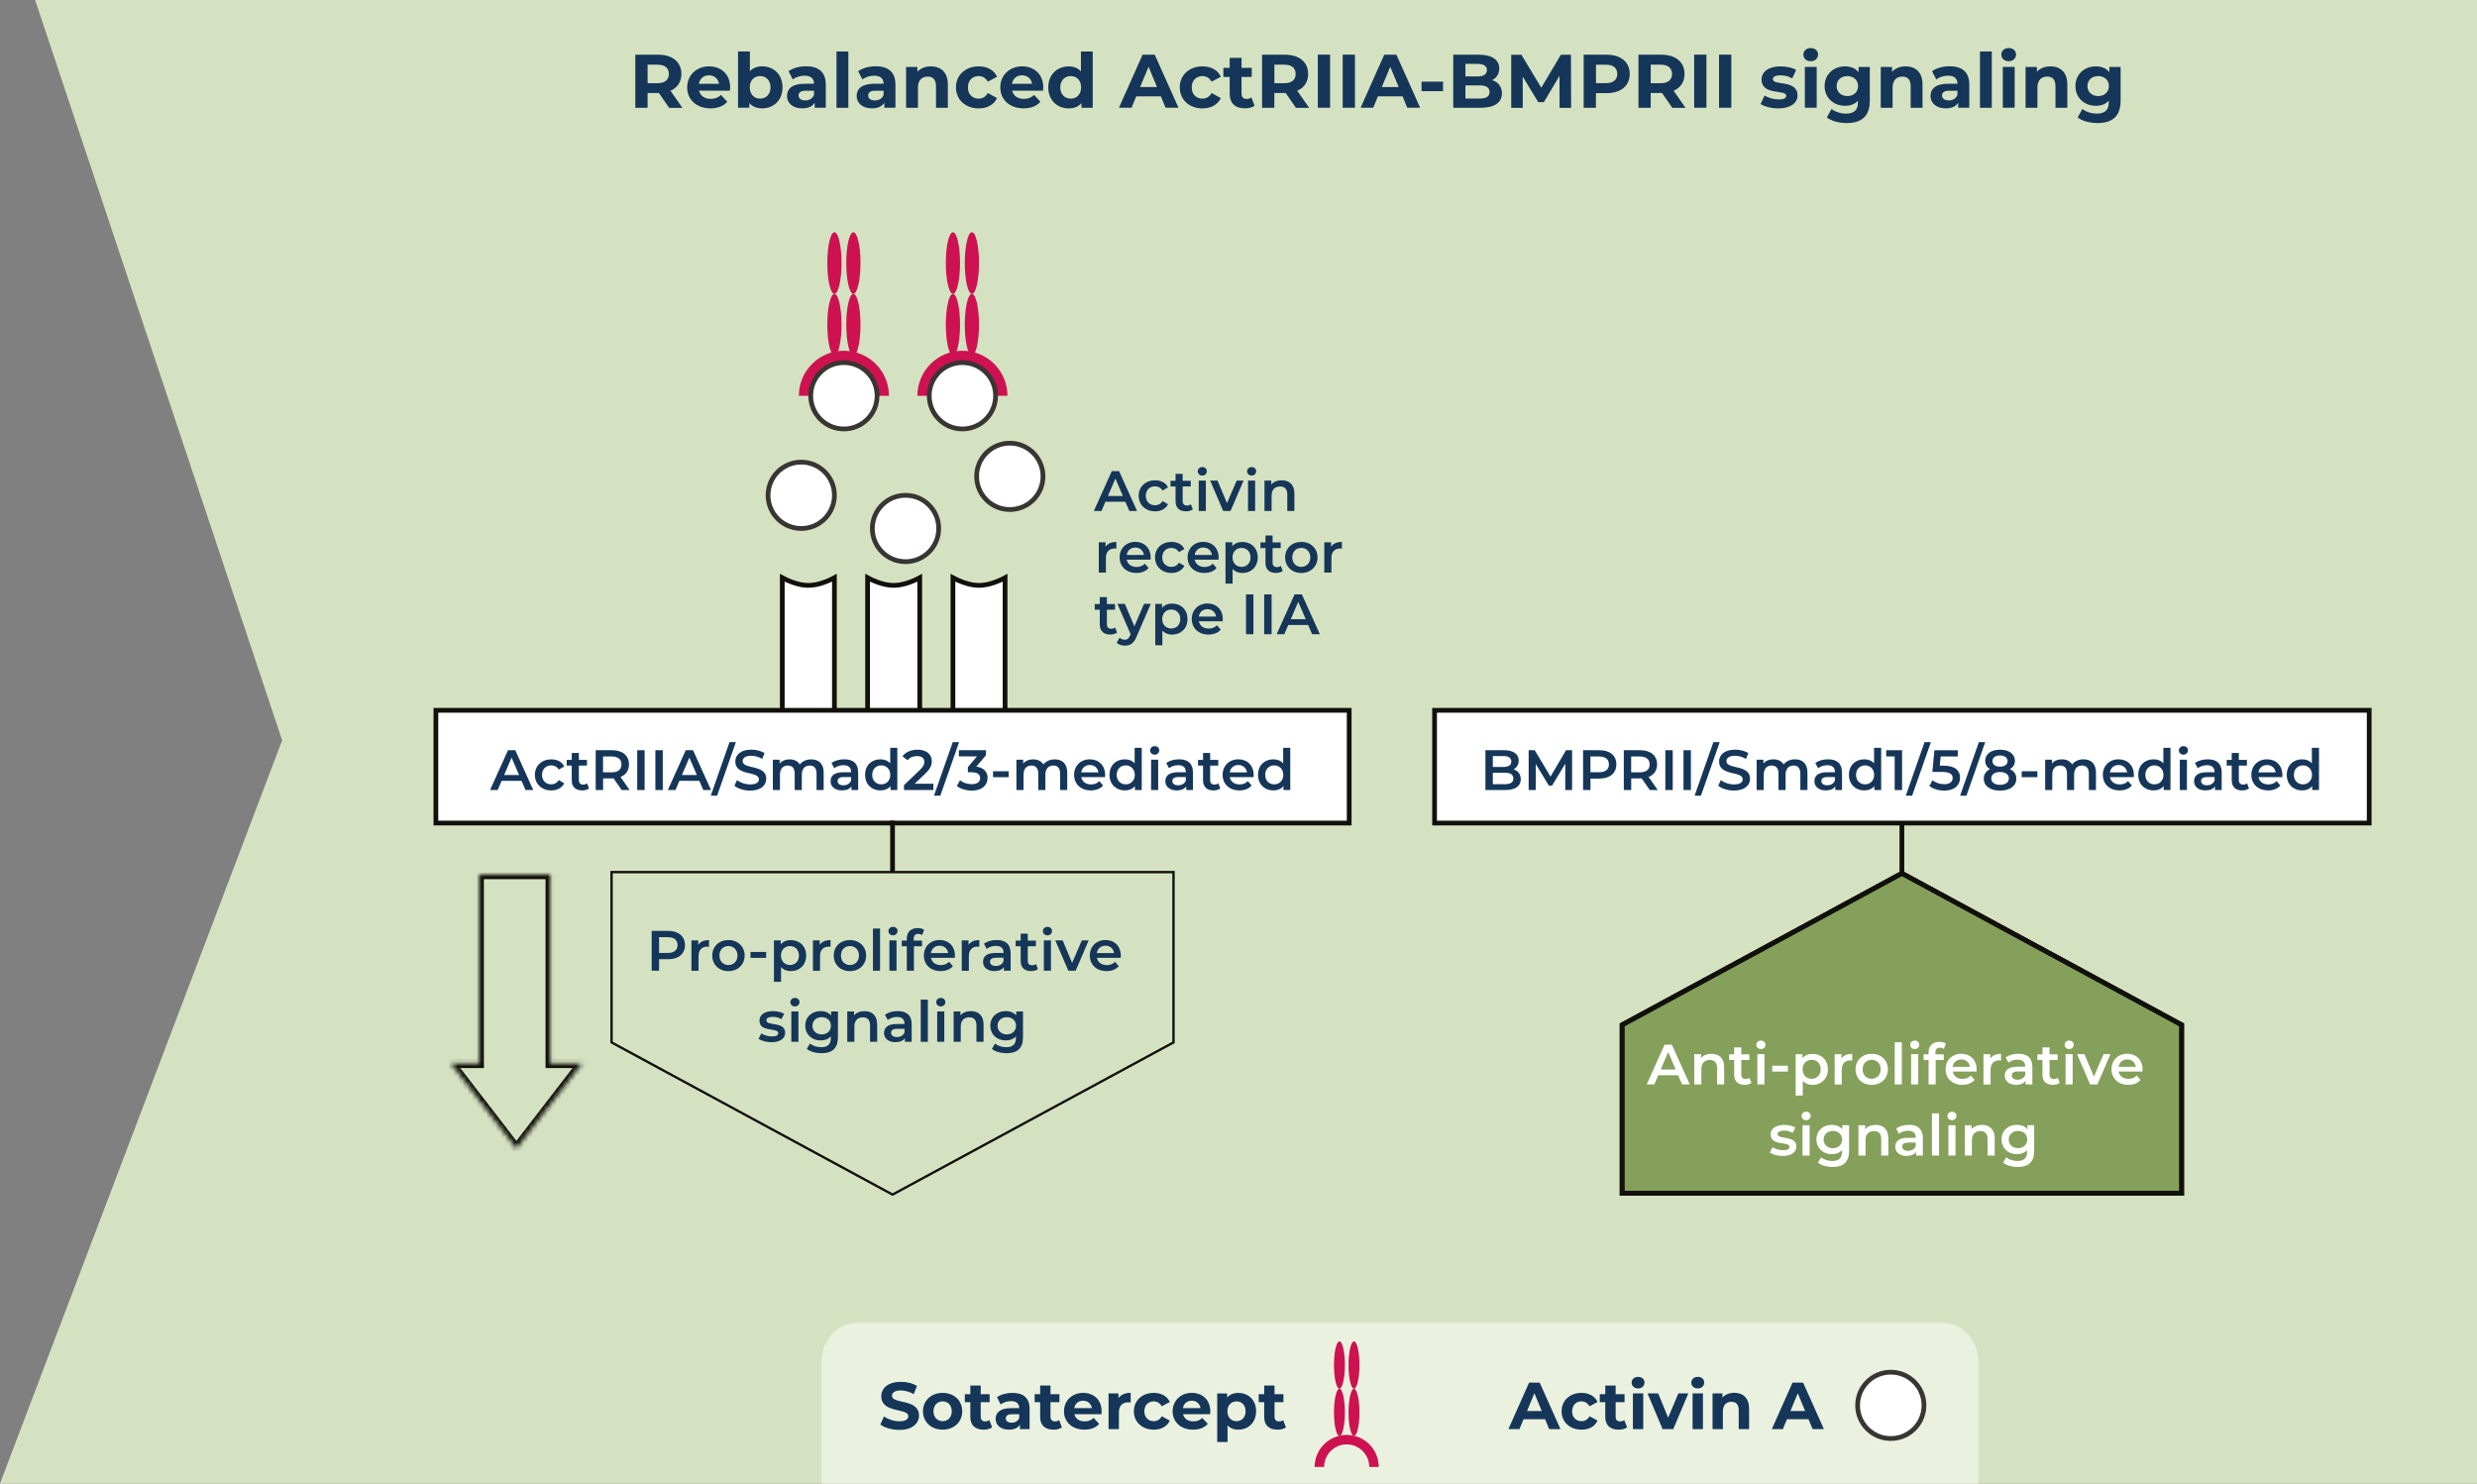 <?xml version="1.0" encoding="UTF-8"?> <svg xmlns="http://www.w3.org/2000/svg" xmlns:xlink="http://www.w3.org/1999/xlink" viewBox="0 0 522.52 313"><rect x="0" y="0" width="522.52" height="313" fill="#808080" stroke="none"/><defs><style> .cls-1 { stroke-width: 2px; } .cls-1, .cls-2 { stroke: #ce1151; } .cls-1, .cls-2, .cls-3, .cls-4 { fill: none; } .cls-5 { mask: url(#mask); } .cls-6 { fill-rule: evenodd; } .cls-6, .cls-7, .cls-8, .cls-9 { fill: #fff; } .cls-7 { stroke: #393533; } .cls-10 { fill: #eaf1df; } .cls-2 { stroke-width: 4px; } .cls-11 { isolation: isolate; } .cls-8, .cls-3, .cls-4 { stroke: #12100b; } .cls-12 { fill: #12100b; } .cls-13 { fill: #84a05a; } .cls-3 { stroke-linecap: square; } .cls-14 { fill: #ce1151; } .cls-15 { fill: #d5e2c1; } .cls-16 { fill: #153658; } </style><mask id="mask" x="93.04" y="183.49" width="31.78" height="60.5" maskUnits="userSpaceOnUse"><g id="path-34-inside-2_386_5512" data-name="path-34-inside-2 386 5512"><path class="cls-6" d="M116.08,184.49h-15v39.86h-6l6,7.79v.35h.27l7.59,9.86,13.86-18h-6.71v-39.86Z"></path></g></mask></defs><g id="Graphics"><polygon class="cls-15" points="7.41 0 59.52 156.19 0 313 522.52 313 522.52 0 7.41 0"></polygon><path class="cls-2" d="M185.52,83.5c0-4.14-3.36-7.5-7.5-7.5s-7.5,3.36-7.5,7.5"></path><circle class="cls-7" cx="178.02" cy="83.5" r="7"></circle><ellipse class="cls-14" cx="176.02" cy="68.5" rx="1.5" ry="6.5"></ellipse><ellipse class="cls-14" cx="180.02" cy="68.5" rx="1.5" ry="6.5"></ellipse><ellipse class="cls-14" cx="180.02" cy="55.5" rx="1.5" ry="6.5"></ellipse><ellipse class="cls-14" cx="176.02" cy="55.5" rx="1.5" ry="6.5"></ellipse><path class="cls-2" d="M210.52,83.5c0-4.14-3.36-7.5-7.5-7.5s-7.5,3.36-7.5,7.5"></path><circle class="cls-7" cx="203.02" cy="83.5" r="7"></circle><ellipse class="cls-14" cx="201.02" cy="68.5" rx="1.5" ry="6.5"></ellipse><ellipse class="cls-14" cx="205.02" cy="68.5" rx="1.5" ry="6.5"></ellipse><ellipse class="cls-14" cx="205.02" cy="55.5" rx="1.5" ry="6.5"></ellipse><ellipse class="cls-14" cx="201.02" cy="55.5" rx="1.5" ry="6.5"></ellipse><circle class="cls-7" cx="169.02" cy="104.5" r="7"></circle><circle class="cls-7" cx="191.02" cy="111.5" r="7"></circle><circle class="cls-7" cx="213.02" cy="100.5" r="7"></circle><g class="cls-5"><path class="cls-12" d="M101.08,184.49v-1h-1v1h1ZM116.08,184.49h1v-1h-1v1ZM101.08,224.34v1h1v-1h-1ZM95.08,224.34v-1h-2.03l1.24,1.61.79-.61ZM101.08,232.14h1v-.34l-.21-.27-.79.61ZM101.08,232.49h-1v1h1v-1ZM101.35,232.49l.79-.61-.3-.39h-.49v1ZM108.93,242.34l-.79.61.79,1.03.79-1.03-.79-.61ZM122.79,224.34l.79.61,1.24-1.61h-2.03v1ZM116.08,224.34h-1v1h1v-1ZM101.08,185.49h15v-2h-15v2ZM102.08,224.34v-39.86h-2v39.86h2ZM95.08,225.34h6v-2h-6v2ZM101.87,231.53l-6-7.79-1.58,1.22,6,7.79,1.58-1.22ZM102.08,232.49v-.35h-2v.35h2ZM101.35,231.49h-.27v2h.27v-2ZM109.73,241.73l-7.59-9.86-1.58,1.22,7.59,9.86,1.58-1.22ZM122,223.73l-13.86,18,1.58,1.22,13.86-18-1.59-1.22ZM116.08,225.34h6.71v-2h-6.71v2ZM115.08,184.49v39.86h2v-39.86h-2Z"></path></g><path class="cls-8" d="M183.02,160.5v-38.62c.32.17.71.38,1.17.58,1.15.51,2.73,1.04,4.33,1.04s3.17-.53,4.33-1.04c.46-.2.86-.41,1.17-.58v38.62h-11Z"></path><path class="cls-8" d="M201.02,160.5v-38.62c.32.17.71.38,1.17.58,1.15.51,2.73,1.04,4.33,1.04s3.17-.53,4.33-1.04c.46-.2.86-.41,1.17-.58v38.62h-11Z"></path><path class="cls-8" d="M165.02,160.5v-38.62c.32.17.71.38,1.17.58,1.15.51,2.73,1.04,4.33,1.04s3.17-.53,4.33-1.04c.46-.2.86-.41,1.17-.58v38.62h-11Z"></path><rect class="cls-8" x="91.95" y="149.86" width="192.66" height="23.79"></rect><rect class="cls-8" x="302.62" y="149.86" width="197.16" height="23.79"></rect><path class="cls-4" d="M401.2,173.74v34.26"></path><path class="cls-13" d="M460.22,251.75h-118.04v-35.53l59.02-31.97,59.02,31.97v35.53Z"></path><path class="cls-13" d="M460.22,251.75h-118.04v-35.53l59.02-31.97,59.02,31.97v35.53Z"></path><path class="cls-4" d="M460.22,251.75h-118.04v-35.53l59.02-31.97,59.02,31.97v35.53Z"></path><path class="cls-4" d="M460.22,251.75h-118.04v-35.53l59.02-31.97,59.02,31.97v35.53Z"></path><path class="cls-10" d="M417.32,287v26h-244v-26c0-4.42,3.58-8,8-8h228c4.42,0,8,3.58,8,8Z"></path><circle class="cls-7" cx="398.86" cy="296.5" r="7"></circle><path class="cls-1" d="M289.84,309.5c0-3.18-2.58-5.76-5.76-5.76s-5.76,2.58-5.76,5.76"></path><ellipse class="cls-14" cx="282.55" cy="297.98" rx="1.15" ry="4.99"></ellipse><ellipse class="cls-14" cx="285.62" cy="297.98" rx="1.15" ry="4.99"></ellipse><ellipse class="cls-14" cx="285.62" cy="287.99" rx="1.15" ry="4.99"></ellipse><ellipse class="cls-14" cx="282.55" cy="287.99" rx="1.15" ry="4.99"></ellipse><path class="cls-4" d="M129.26,184.25h118.04v35.53l-59.02,31.97-59.02-31.97v-35.53Z"></path></g><g id="Type"><g class="cls-11"><path class="cls-16" d="M141.15,22.74l-2.16-3.12h-2.38v3.12h-2.59v-11.2h4.85c2.99,0,4.87,1.55,4.87,4.07,0,1.68-.85,2.91-2.3,3.54l2.51,3.6h-2.79ZM138.72,13.64h-2.11v3.91h2.11c1.58,0,2.38-.74,2.38-1.95s-.8-1.95-2.38-1.95Z"></path><path class="cls-16" d="M153.98,19.13h-6.51c.24,1.07,1.15,1.73,2.46,1.73.91,0,1.57-.27,2.16-.83l1.33,1.44c-.8.91-2,1.39-3.55,1.39-2.98,0-4.91-1.87-4.91-4.43s1.97-4.43,4.59-4.43,4.48,1.7,4.48,4.47c0,.19-.03.46-.05.67ZM147.43,17.68h4.24c-.18-1.09-.99-1.79-2.11-1.79s-1.95.69-2.13,1.79Z"></path><path class="cls-16" d="M165.07,18.43c0,2.71-1.87,4.43-4.29,4.43-1.15,0-2.08-.37-2.71-1.12v.99h-2.38v-11.88h2.5v4.18c.64-.7,1.52-1.04,2.59-1.04,2.42,0,4.29,1.73,4.29,4.43ZM162.54,18.43c0-1.49-.94-2.38-2.19-2.38s-2.19.9-2.19,2.38.94,2.38,2.19,2.38,2.19-.9,2.19-2.38Z"></path><path class="cls-16" d="M174.2,17.82v4.91h-2.34v-1.07c-.46.78-1.36,1.2-2.62,1.2-2.02,0-3.22-1.12-3.22-2.61s1.07-2.58,3.7-2.58h1.99c0-1.07-.64-1.7-1.99-1.7-.91,0-1.86.3-2.48.8l-.9-1.75c.94-.67,2.34-1.04,3.71-1.04,2.62,0,4.15,1.22,4.15,3.83ZM171.71,20.02v-.88h-1.71c-1.17,0-1.54.43-1.54,1.01,0,.62.53,1.04,1.41,1.04.83,0,1.55-.38,1.84-1.17Z"></path><path class="cls-16" d="M176.46,10.86h2.5v11.88h-2.5v-11.88Z"></path><path class="cls-16" d="M188.89,17.82v4.91h-2.34v-1.07c-.46.78-1.36,1.2-2.62,1.2-2.02,0-3.22-1.12-3.22-2.61s1.07-2.58,3.7-2.58h1.98c0-1.07-.64-1.7-1.98-1.7-.91,0-1.86.3-2.48.8l-.9-1.75c.94-.67,2.34-1.04,3.71-1.04,2.62,0,4.15,1.22,4.15,3.83ZM186.39,20.02v-.88h-1.71c-1.17,0-1.54.43-1.54,1.01,0,.62.53,1.04,1.41,1.04.83,0,1.55-.38,1.84-1.17Z"></path><path class="cls-16" d="M199.95,17.81v4.93h-2.5v-4.55c0-1.39-.64-2.03-1.75-2.03-1.2,0-2.06.74-2.06,2.32v4.26h-2.5v-8.61h2.38v1.01c.67-.74,1.68-1.14,2.85-1.14,2.03,0,3.57,1.18,3.57,3.81Z"></path><path class="cls-16" d="M201.66,18.43c0-2.59,2-4.43,4.8-4.43,1.81,0,3.23.78,3.86,2.19l-1.94,1.04c-.46-.82-1.15-1.18-1.94-1.18-1.26,0-2.26.88-2.26,2.38s.99,2.38,2.26,2.38c.78,0,1.47-.35,1.94-1.18l1.94,1.06c-.62,1.38-2.05,2.18-3.86,2.18-2.8,0-4.8-1.84-4.8-4.43Z"></path><path class="cls-16" d="M220.03,19.13h-6.51c.24,1.07,1.15,1.73,2.46,1.73.91,0,1.57-.27,2.16-.83l1.33,1.44c-.8.91-2,1.39-3.55,1.39-2.98,0-4.91-1.87-4.91-4.43s1.97-4.43,4.59-4.43,4.48,1.7,4.48,4.47c0,.19-.03.46-.05.67ZM213.48,17.68h4.24c-.18-1.09-.99-1.79-2.11-1.79s-1.95.69-2.13,1.79Z"></path><path class="cls-16" d="M230.51,10.86v11.88h-2.38v-.99c-.62.75-1.54,1.12-2.69,1.12-2.43,0-4.31-1.73-4.31-4.43s1.87-4.43,4.31-4.43c1.06,0,1.95.34,2.58,1.04v-4.18h2.5ZM228.06,18.43c0-1.49-.96-2.38-2.19-2.38s-2.21.9-2.21,2.38.96,2.38,2.21,2.38,2.19-.9,2.19-2.38Z"></path><path class="cls-16" d="M244.89,20.33h-5.2l-.99,2.4h-2.66l4.99-11.2h2.56l5.01,11.2h-2.72l-.99-2.4ZM244.07,18.37l-1.78-4.29-1.78,4.29h3.55Z"></path><path class="cls-16" d="M248.87,18.43c0-2.59,2-4.43,4.8-4.43,1.81,0,3.23.78,3.86,2.19l-1.94,1.04c-.46-.82-1.15-1.18-1.94-1.18-1.26,0-2.26.88-2.26,2.38s.99,2.38,2.26,2.38c.78,0,1.47-.35,1.94-1.18l1.94,1.06c-.62,1.38-2.05,2.18-3.86,2.18-2.8,0-4.8-1.84-4.8-4.43Z"></path><path class="cls-16" d="M264.65,22.32c-.51.37-1.26.54-2.03.54-2.03,0-3.22-1.04-3.22-3.09v-3.54h-1.33v-1.92h1.33v-2.1h2.5v2.1h2.15v1.92h-2.15v3.51c0,.74.4,1.14,1.07,1.14.37,0,.74-.11,1.01-.32l.67,1.76Z"></path><path class="cls-16" d="M273.37,22.74l-2.16-3.12h-2.39v3.12h-2.59v-11.2h4.85c2.99,0,4.87,1.55,4.87,4.07,0,1.68-.85,2.91-2.3,3.54l2.51,3.6h-2.79ZM270.94,13.64h-2.11v3.91h2.11c1.58,0,2.38-.74,2.38-1.95s-.8-1.95-2.38-1.95Z"></path><path class="cls-16" d="M277.99,11.53h2.59v11.2h-2.59v-11.2Z"></path><path class="cls-16" d="M283.24,11.53h2.59v11.2h-2.59v-11.2Z"></path><path class="cls-16" d="M295.87,20.33h-5.2l-.99,2.4h-2.66l4.99-11.2h2.56l5.01,11.2h-2.72l-.99-2.4ZM295.05,18.37l-1.78-4.29-1.78,4.29h3.55Z"></path><path class="cls-16" d="M299.88,17.23h4.53v2h-4.53v-2Z"></path><path class="cls-16" d="M316.83,19.68c0,1.94-1.54,3.06-4.48,3.06h-5.79v-11.2h5.47c2.8,0,4.24,1.17,4.24,2.91,0,1.12-.58,1.98-1.49,2.46,1.25.4,2.05,1.36,2.05,2.77ZM309.13,13.48v2.64h2.58c1.26,0,1.95-.45,1.95-1.33s-.69-1.31-1.95-1.31h-2.58ZM314.22,19.41c0-.94-.72-1.39-2.06-1.39h-3.03v2.77h3.03c1.34,0,2.06-.42,2.06-1.38Z"></path><path class="cls-16" d="M328.99,22.74l-.02-6.72-3.3,5.54h-1.17l-3.28-5.39v6.58h-2.43v-11.2h2.15l4.19,6.96,4.13-6.96h2.13l.03,11.2h-2.43Z"></path><path class="cls-16" d="M343.79,15.6c0,2.5-1.87,4.05-4.87,4.05h-2.26v3.09h-2.59v-11.2h4.85c2.99,0,4.87,1.55,4.87,4.07ZM341.16,15.6c0-1.23-.8-1.95-2.38-1.95h-2.11v3.89h2.11c1.58,0,2.38-.72,2.38-1.94Z"></path><path class="cls-16" d="M352.76,22.74l-2.16-3.12h-2.38v3.12h-2.59v-11.2h4.85c2.99,0,4.87,1.55,4.87,4.07,0,1.68-.85,2.91-2.3,3.54l2.51,3.6h-2.79ZM350.33,13.64h-2.11v3.91h2.11c1.58,0,2.38-.74,2.38-1.95s-.8-1.95-2.38-1.95Z"></path><path class="cls-16" d="M357.38,11.53h2.59v11.2h-2.59v-11.2Z"></path><path class="cls-16" d="M362.63,11.53h2.59v11.2h-2.59v-11.2Z"></path><path class="cls-16" d="M371.4,21.94l.83-1.79c.77.5,1.94.83,2.99.83,1.15,0,1.58-.3,1.58-.78,0-1.41-5.2.03-5.2-3.41,0-1.63,1.47-2.79,3.99-2.79,1.18,0,2.5.27,3.31.75l-.83,1.78c-.85-.48-1.7-.64-2.48-.64-1.12,0-1.6.35-1.6.8,0,1.47,5.2.05,5.2,3.44,0,1.6-1.49,2.74-4.07,2.74-1.46,0-2.93-.4-3.73-.93Z"></path><path class="cls-16" d="M380.42,11.53c0-.79.62-1.39,1.55-1.39s1.55.58,1.55,1.34c0,.83-.62,1.44-1.55,1.44s-1.55-.61-1.55-1.39ZM380.73,14.12h2.5v8.61h-2.5v-8.61Z"></path><path class="cls-16" d="M394.43,14.12v7.17c0,3.2-1.73,4.67-4.83,4.67-1.63,0-3.22-.4-4.23-1.18l.99-1.79c.74.59,1.94.98,3.04.98,1.76,0,2.53-.8,2.53-2.35v-.37c-.66.72-1.6,1.07-2.72,1.07-2.38,0-4.31-1.65-4.31-4.16s1.92-4.16,4.31-4.16c1.2,0,2.19.4,2.85,1.23v-1.1h2.37ZM391.96,18.16c0-1.26-.95-2.11-2.26-2.11s-2.27.85-2.27,2.11.96,2.11,2.27,2.11,2.26-.85,2.26-2.11Z"></path><path class="cls-16" d="M405.55,17.81v4.93h-2.5v-4.55c0-1.39-.64-2.03-1.74-2.03-1.2,0-2.07.74-2.07,2.32v4.26h-2.5v-8.61h2.39v1.01c.67-.74,1.68-1.14,2.85-1.14,2.03,0,3.57,1.18,3.57,3.81Z"></path><path class="cls-16" d="M415.42,17.82v4.91h-2.34v-1.07c-.46.78-1.36,1.2-2.62,1.2-2.02,0-3.22-1.12-3.22-2.61s1.07-2.58,3.7-2.58h1.99c0-1.07-.64-1.7-1.99-1.7-.91,0-1.86.3-2.48.8l-.9-1.75c.94-.67,2.34-1.04,3.71-1.04,2.62,0,4.15,1.22,4.15,3.83ZM412.92,20.02v-.88h-1.71c-1.17,0-1.54.43-1.54,1.01,0,.62.53,1.04,1.41,1.04.83,0,1.55-.38,1.84-1.17Z"></path><path class="cls-16" d="M417.67,10.86h2.5v11.88h-2.5v-11.88Z"></path><path class="cls-16" d="M422.18,11.53c0-.79.62-1.39,1.55-1.39s1.55.58,1.55,1.34c0,.83-.62,1.44-1.55,1.44s-1.55-.61-1.55-1.39ZM422.49,14.12h2.5v8.61h-2.5v-8.61Z"></path><path class="cls-16" d="M436.1,17.81v4.93h-2.5v-4.55c0-1.39-.64-2.03-1.74-2.03-1.2,0-2.07.74-2.07,2.32v4.26h-2.5v-8.61h2.39v1.01c.67-.74,1.68-1.14,2.85-1.14,2.03,0,3.57,1.18,3.57,3.81Z"></path><path class="cls-16" d="M447.34,14.12v7.17c0,3.2-1.73,4.67-4.83,4.67-1.63,0-3.22-.4-4.23-1.18l.99-1.79c.74.59,1.94.98,3.04.98,1.76,0,2.53-.8,2.53-2.35v-.37c-.66.72-1.6,1.07-2.72,1.07-2.38,0-4.31-1.65-4.31-4.16s1.92-4.16,4.31-4.16c1.2,0,2.19.4,2.85,1.23v-1.1h2.37ZM444.87,18.16c0-1.26-.95-2.11-2.26-2.11s-2.27.85-2.27,2.11.96,2.11,2.27,2.11,2.26-.85,2.26-2.11Z"></path></g><g class="cls-11"><path class="cls-16" d="M325.94,299.42h-4.55l-.87,2.1h-2.33l4.37-9.81h2.24l4.38,9.81h-2.38l-.87-2.1ZM325.23,297.69l-1.55-3.75-1.55,3.75h3.11Z"></path><path class="cls-16" d="M329.42,297.75c0-2.27,1.75-3.88,4.2-3.88,1.58,0,2.83.69,3.38,1.92l-1.69.91c-.41-.71-1.01-1.04-1.7-1.04-1.11,0-1.97.77-1.97,2.09s.87,2.09,1.97,2.09c.69,0,1.29-.31,1.7-1.04l1.69.92c-.55,1.21-1.79,1.91-3.38,1.91-2.45,0-4.2-1.61-4.2-3.88Z"></path><path class="cls-16" d="M343.23,301.15c-.45.32-1.11.48-1.78.48-1.78,0-2.82-.91-2.82-2.7v-3.1h-1.16v-1.68h1.16v-1.83h2.19v1.83h1.88v1.68h-1.88v3.07c0,.64.35.99.94.99.32,0,.64-.1.88-.28l.59,1.54Z"></path><path class="cls-16" d="M344.19,291.71c0-.69.55-1.22,1.36-1.22s1.36.5,1.36,1.18c0,.73-.55,1.26-1.36,1.26s-1.36-.53-1.36-1.22ZM344.46,293.98h2.18v7.54h-2.18v-7.54Z"></path><path class="cls-16" d="M356.15,293.98l-3.18,7.54h-2.25l-3.17-7.54h2.25l2.09,5.13,2.16-5.13h2.1Z"></path><path class="cls-16" d="M356.78,291.71c0-.69.55-1.22,1.36-1.22s1.36.5,1.36,1.18c0,.73-.55,1.26-1.36,1.26s-1.36-.53-1.36-1.22ZM357.05,293.98h2.18v7.54h-2.18v-7.54Z"></path><path class="cls-16" d="M368.97,297.2v4.31h-2.19v-3.98c0-1.22-.56-1.78-1.53-1.78-1.05,0-1.81.64-1.81,2.03v3.73h-2.18v-7.54h2.09v.88c.59-.64,1.47-1,2.49-1,1.78,0,3.12,1.04,3.12,3.33Z"></path><path class="cls-16" d="M381.51,299.42h-4.55l-.87,2.1h-2.33l4.37-9.81h2.24l4.38,9.81h-2.38l-.87-2.1ZM380.79,297.69l-1.55-3.75-1.55,3.75h3.11Z"></path></g><g class="cls-11"><path class="cls-16" d="M185.71,300.55l.77-1.71c.83.6,2.06,1.02,3.24,1.02,1.34,0,1.89-.45,1.89-1.05,0-1.83-5.7-.57-5.7-4.22,0-1.67,1.34-3.05,4.13-3.05,1.23,0,2.49.29,3.4.87l-.7,1.72c-.91-.52-1.85-.77-2.72-.77-1.34,0-1.86.5-1.86,1.12,0,1.81,5.7.56,5.7,4.16,0,1.64-1.36,3.04-4.16,3.04-1.55,0-3.12-.46-3.99-1.13Z"></path><path class="cls-16" d="M194.7,297.75c0-2.27,1.75-3.88,4.15-3.88s4.13,1.61,4.13,3.88-1.74,3.88-4.13,3.88-4.15-1.61-4.15-3.88ZM200.77,297.75c0-1.3-.83-2.09-1.92-2.09s-1.93.79-1.93,2.09.84,2.09,1.93,2.09,1.92-.78,1.92-2.09Z"></path><path class="cls-16" d="M209.29,301.15c-.45.32-1.11.48-1.78.48-1.78,0-2.82-.91-2.82-2.7v-3.1h-1.16v-1.68h1.16v-1.83h2.19v1.83h1.88v1.68h-1.88v3.07c0,.64.35.99.94.99.32,0,.64-.1.88-.28l.59,1.54Z"></path><path class="cls-16" d="M217.19,297.22v4.3h-2.05v-.94c-.41.69-1.19,1.05-2.3,1.05-1.76,0-2.82-.98-2.82-2.28s.94-2.26,3.24-2.26h1.74c0-.94-.56-1.48-1.74-1.48-.8,0-1.62.27-2.17.7l-.78-1.53c.83-.59,2.04-.91,3.25-.91,2.3,0,3.63,1.06,3.63,3.35ZM215.01,299.14v-.77h-1.5c-1.02,0-1.34.38-1.34.88,0,.55.46.91,1.23.91.73,0,1.36-.34,1.61-1.02Z"></path><path class="cls-16" d="M224.02,301.15c-.45.32-1.11.48-1.78.48-1.78,0-2.82-.91-2.82-2.7v-3.1h-1.16v-1.68h1.16v-1.83h2.18v1.83h1.88v1.68h-1.88v3.07c0,.64.35.99.94.99.32,0,.64-.1.88-.28l.59,1.54Z"></path><path class="cls-16" d="M232.35,298.37h-5.7c.21.94,1.01,1.51,2.16,1.51.8,0,1.37-.24,1.89-.73l1.16,1.26c-.7.8-1.75,1.22-3.11,1.22-2.61,0-4.3-1.64-4.3-3.88s1.72-3.88,4.02-3.88,3.92,1.49,3.92,3.91c0,.17-.03.41-.04.59ZM226.62,297.09h3.71c-.15-.95-.87-1.57-1.85-1.57s-1.71.6-1.86,1.57Z"></path><path class="cls-16" d="M238.52,293.87v2.02c-.18-.01-.32-.03-.49-.03-1.2,0-2,.66-2,2.1v3.56h-2.18v-7.54h2.09v.99c.53-.73,1.43-1.11,2.59-1.11Z"></path><path class="cls-16" d="M239.19,297.75c0-2.27,1.75-3.88,4.2-3.88,1.58,0,2.83.69,3.38,1.92l-1.7.91c-.41-.71-1.01-1.04-1.69-1.04-1.11,0-1.98.77-1.98,2.09s.87,2.09,1.98,2.09c.69,0,1.29-.31,1.69-1.04l1.7.92c-.55,1.21-1.79,1.91-3.38,1.91-2.45,0-4.2-1.61-4.2-3.88Z"></path><path class="cls-16" d="M255.27,298.37h-5.7c.21.94,1.01,1.51,2.16,1.51.8,0,1.37-.24,1.89-.73l1.16,1.26c-.7.8-1.75,1.22-3.11,1.22-2.61,0-4.3-1.64-4.3-3.88s1.72-3.88,4.02-3.88,3.92,1.49,3.92,3.91c0,.17-.03.41-.04.59ZM249.54,297.09h3.71c-.15-.95-.87-1.57-1.85-1.57s-1.71.6-1.86,1.57Z"></path><path class="cls-16" d="M264.97,297.75c0,2.37-1.64,3.88-3.75,3.88-.94,0-1.71-.29-2.27-.91v3.52h-2.18v-10.25h2.09v.87c.55-.66,1.36-.98,2.37-.98,2.12,0,3.75,1.51,3.75,3.88ZM262.76,297.75c0-1.3-.83-2.09-1.92-2.09s-1.92.79-1.92,2.09.83,2.09,1.92,2.09,1.92-.78,1.92-2.09Z"></path><path class="cls-16" d="M271.28,301.15c-.45.32-1.11.48-1.78.48-1.78,0-2.82-.91-2.82-2.7v-3.1h-1.16v-1.68h1.16v-1.83h2.18v1.83h1.88v1.68h-1.88v3.07c0,.64.35.99.94.99.32,0,.64-.1.88-.28l.59,1.54Z"></path></g><g class="cls-11"><path class="cls-9" d="M354,226.86h-4.2l-.83,1.94h-1.61l3.78-8.4h1.54l3.79,8.4h-1.63l-.84-1.94ZM353.48,225.64l-1.58-3.67-1.57,3.67h3.15Z"></path><path class="cls-9" d="M363.71,225.13v3.67h-1.5v-3.48c0-1.14-.56-1.69-1.52-1.69-1.07,0-1.79.65-1.79,1.93v3.24h-1.5v-6.4h1.43v.83c.49-.59,1.27-.9,2.21-.9,1.54,0,2.67.88,2.67,2.81Z"></path><path class="cls-9" d="M369.47,228.45c-.36.29-.9.43-1.44.43-1.4,0-2.21-.74-2.21-2.16v-3.08h-1.06v-1.2h1.06v-1.46h1.5v1.46h1.71v1.2h-1.71v3.05c0,.62.31.96.89.96.31,0,.61-.08.84-.26l.42,1.07Z"></path><path class="cls-9" d="M370.5,220.44c0-.5.41-.9.96-.9s.96.37.96.86c0,.53-.4.94-.96.94s-.96-.4-.96-.9ZM370.71,222.4h1.5v6.4h-1.5v-6.4Z"></path><path class="cls-9" d="M373.85,224.84h3.3v1.25h-3.3v-1.25Z"></path><path class="cls-9" d="M385.59,225.6c0,1.99-1.38,3.29-3.25,3.29-.82,0-1.54-.28-2.05-.86v3.11h-1.5v-8.73h1.43v.84c.5-.61,1.25-.91,2.12-.91,1.87,0,3.25,1.29,3.25,3.27ZM384.07,225.6c0-1.22-.82-2-1.9-2s-1.91.78-1.91,2,.83,2,1.91,2,1.9-.78,1.9-2Z"></path><path class="cls-9" d="M390.73,222.33v1.43c-.13-.02-.24-.04-.35-.04-1.14,0-1.86.67-1.86,1.98v3.11h-1.5v-6.4h1.43v.94c.43-.67,1.21-1.01,2.28-1.01Z"></path><path class="cls-9" d="M391.42,225.6c0-1.92,1.44-3.27,3.41-3.27s3.42,1.36,3.42,3.27-1.43,3.29-3.42,3.29-3.41-1.37-3.41-3.29ZM396.73,225.6c0-1.22-.82-2-1.91-2s-1.9.78-1.9,2,.82,2,1.9,2,1.91-.78,1.91-2Z"></path><path class="cls-9" d="M399.69,219.9h1.5v8.9h-1.5v-8.9Z"></path><path class="cls-9" d="M402.95,220.44c0-.5.41-.9.96-.9s.96.37.96.86c0,.53-.4.94-.96.94s-.96-.4-.96-.9ZM403.15,222.4h1.5v6.4h-1.5v-6.4Z"></path><path class="cls-9" d="M408.28,222.06v.38h1.76v1.2h-1.71v5.16h-1.5v-5.16h-1.06v-1.2h1.06v-.41c0-1.34.8-2.22,2.29-2.22.52,0,1.02.11,1.36.35l-.42,1.13c-.23-.16-.52-.26-.83-.26-.62,0-.95.35-.95,1.03Z"></path><path class="cls-9" d="M416.95,226.08h-5.02c.18.94.96,1.54,2.07,1.54.72,0,1.28-.23,1.74-.7l.8.92c-.58.68-1.48,1.04-2.58,1.04-2.15,0-3.54-1.38-3.54-3.29s1.4-3.27,3.31-3.27,3.24,1.31,3.24,3.31c0,.12-.01.3-.02.44ZM411.91,225.08h3.63c-.12-.92-.83-1.56-1.81-1.56s-1.68.62-1.82,1.56Z"></path><path class="cls-9" d="M422.12,222.33v1.43c-.13-.02-.24-.04-.35-.04-1.14,0-1.86.67-1.86,1.98v3.11h-1.5v-6.4h1.43v.94c.43-.67,1.21-1.01,2.28-1.01Z"></path><path class="cls-9" d="M428.72,225.05v3.75h-1.42v-.78c-.36.55-1.05.86-2.01.86-1.46,0-2.39-.8-2.39-1.92s.72-1.91,2.66-1.91h1.65v-.1c0-.88-.53-1.39-1.59-1.39-.72,0-1.46.24-1.94.64l-.59-1.09c.68-.53,1.68-.79,2.71-.79,1.85,0,2.92.88,2.92,2.72ZM427.22,226.8v-.74h-1.55c-1.02,0-1.29.38-1.29.85,0,.54.46.89,1.22.89s1.37-.34,1.62-1Z"></path><path class="cls-9" d="M434.5,228.45c-.36.29-.9.43-1.44.43-1.4,0-2.21-.74-2.21-2.16v-3.08h-1.06v-1.2h1.06v-1.46h1.5v1.46h1.71v1.2h-1.71v3.05c0,.62.31.96.89.96.31,0,.61-.08.84-.26l.42,1.07Z"></path><path class="cls-9" d="M435.53,220.44c0-.5.41-.9.96-.9s.96.37.96.86c0,.53-.4.94-.96.94s-.96-.4-.96-.9ZM435.73,222.4h1.5v6.4h-1.5v-6.4Z"></path><path class="cls-9" d="M445.2,222.4l-2.75,6.4h-1.55l-2.75-6.4h1.56l1.99,4.75,2.05-4.75h1.44Z"></path><path class="cls-9" d="M451.95,226.08h-5.03c.18.94.96,1.54,2.08,1.54.72,0,1.28-.23,1.74-.7l.8.92c-.58.68-1.47,1.04-2.58,1.04-2.15,0-3.54-1.38-3.54-3.29s1.4-3.27,3.31-3.27,3.24,1.31,3.24,3.31c0,.12-.01.3-.02.44ZM446.92,225.08h3.63c-.12-.92-.83-1.56-1.81-1.56s-1.68.62-1.82,1.56Z"></path><path class="cls-9" d="M373.33,243.17l.58-1.14c.56.37,1.43.64,2.23.64.95,0,1.34-.26,1.34-.71,0-1.22-3.96-.07-3.96-2.63,0-1.21,1.09-2,2.82-2,.85,0,1.82.2,2.4.55l-.58,1.14c-.61-.36-1.22-.48-1.84-.48-.91,0-1.34.3-1.34.72,0,1.3,3.96.14,3.96,2.65,0,1.2-1.1,1.98-2.9,1.98-1.07,0-2.13-.31-2.71-.72Z"></path><path class="cls-9" d="M380.04,235.44c0-.5.41-.9.96-.9s.96.37.96.86c0,.53-.4.94-.96.94s-.96-.4-.96-.9ZM380.24,237.4h1.5v6.4h-1.5v-6.4Z"></path><path class="cls-9" d="M390.06,237.4v5.43c0,2.33-1.21,3.38-3.45,3.38-1.2,0-2.39-.31-3.12-.91l.67-1.13c.56.47,1.47.77,2.36.77,1.42,0,2.04-.65,2.04-1.94v-.34c-.53.58-1.28.85-2.15.85-1.83,0-3.24-1.25-3.24-3.11s1.4-3.08,3.24-3.08c.9,0,1.69.29,2.22.92v-.85h1.43ZM388.59,240.41c0-1.08-.82-1.81-1.94-1.81s-1.96.73-1.96,1.81.82,1.83,1.96,1.83,1.94-.74,1.94-1.83Z"></path><path class="cls-9" d="M398.34,240.13v3.67h-1.5v-3.48c0-1.14-.56-1.69-1.52-1.69-1.07,0-1.79.65-1.79,1.93v3.24h-1.5v-6.4h1.43v.83c.49-.59,1.27-.9,2.21-.9,1.54,0,2.67.88,2.67,2.81Z"></path><path class="cls-9" d="M405.62,240.05v3.75h-1.42v-.78c-.36.55-1.05.86-2.01.86-1.46,0-2.39-.8-2.39-1.92s.72-1.91,2.66-1.91h1.65v-.1c0-.88-.53-1.39-1.59-1.39-.72,0-1.46.24-1.94.64l-.59-1.09c.68-.53,1.68-.79,2.71-.79,1.85,0,2.92.88,2.92,2.72ZM404.12,241.8v-.74h-1.55c-1.02,0-1.29.38-1.29.85,0,.54.46.89,1.22.89s1.37-.34,1.62-1Z"></path><path class="cls-9" d="M407.54,234.9h1.5v8.9h-1.5v-8.9Z"></path><path class="cls-9" d="M410.8,235.44c0-.5.41-.9.96-.9s.96.37.96.86c0,.53-.4.94-.96.94s-.96-.4-.96-.9ZM411.01,237.4h1.5v6.4h-1.5v-6.4Z"></path><path class="cls-9" d="M420.78,240.13v3.67h-1.5v-3.48c0-1.14-.56-1.69-1.52-1.69-1.07,0-1.79.65-1.79,1.93v3.24h-1.5v-6.4h1.43v.83c.49-.59,1.27-.9,2.21-.9,1.54,0,2.67.88,2.67,2.81Z"></path><path class="cls-9" d="M429.11,237.4v5.43c0,2.33-1.21,3.38-3.45,3.38-1.2,0-2.39-.31-3.12-.91l.67-1.13c.56.47,1.47.77,2.36.77,1.42,0,2.04-.65,2.04-1.94v-.34c-.53.58-1.28.85-2.15.85-1.83,0-3.24-1.25-3.24-3.11s1.4-3.08,3.24-3.08c.9,0,1.69.29,2.22.92v-.85h1.43ZM427.64,240.41c0-1.08-.82-1.81-1.94-1.81s-1.96.73-1.96,1.81.82,1.83,1.96,1.83,1.94-.74,1.94-1.83Z"></path></g><path class="cls-3" d="M188.28,173.65v67"></path><path class="cls-15" d="M129.26,184.25h118.04v35.53l-59.02,31.97-59.02-31.97v-35.53Z"></path><g class="cls-11"><path class="cls-16" d="M144.5,199.39c0,1.85-1.37,2.99-3.57,2.99h-1.9v2.42h-1.56v-8.4h3.45c2.21,0,3.57,1.13,3.57,2.99ZM142.93,199.39c0-1.06-.71-1.67-2.08-1.67h-1.82v3.33h1.82c1.37,0,2.08-.61,2.08-1.67Z"></path><path class="cls-16" d="M149.57,198.33v1.43c-.13-.02-.24-.04-.35-.04-1.14,0-1.86.67-1.86,1.98v3.11h-1.5v-6.4h1.43v.94c.43-.67,1.21-1.01,2.28-1.01Z"></path><path class="cls-16" d="M150.25,201.6c0-1.92,1.44-3.27,3.41-3.27s3.42,1.36,3.42,3.27-1.43,3.29-3.42,3.29-3.41-1.37-3.41-3.29ZM155.57,201.6c0-1.22-.82-2-1.91-2s-1.9.78-1.9,2,.82,2,1.9,2,1.91-.78,1.91-2Z"></path><path class="cls-16" d="M158.32,200.84h3.3v1.25h-3.3v-1.25Z"></path><path class="cls-16" d="M170.06,201.6c0,1.99-1.38,3.29-3.25,3.29-.82,0-1.54-.28-2.05-.86v3.11h-1.5v-8.73h1.43v.84c.5-.61,1.25-.91,2.12-.91,1.87,0,3.25,1.29,3.25,3.27ZM168.54,201.6c0-1.22-.82-2-1.89-2s-1.91.78-1.91,2,.83,2,1.91,2,1.89-.78,1.89-2Z"></path><path class="cls-16" d="M175.2,198.33v1.43c-.13-.02-.24-.04-.35-.04-1.14,0-1.86.67-1.86,1.98v3.11h-1.5v-6.4h1.43v.94c.43-.67,1.21-1.01,2.28-1.01Z"></path><path class="cls-16" d="M175.88,201.6c0-1.92,1.44-3.27,3.41-3.27s3.42,1.36,3.42,3.27-1.43,3.29-3.42,3.29-3.41-1.37-3.41-3.29ZM181.2,201.6c0-1.22-.82-2-1.91-2s-1.89.78-1.89,2,.82,2,1.89,2,1.91-.78,1.91-2Z"></path><path class="cls-16" d="M184.15,195.9h1.5v8.9h-1.5v-8.9Z"></path><path class="cls-16" d="M187.42,196.44c0-.5.41-.9.96-.9s.96.37.96.86c0,.53-.4.94-.96.94s-.96-.4-.96-.9ZM187.62,198.4h1.5v6.4h-1.5v-6.4Z"></path><path class="cls-16" d="M192.74,198.06v.38h1.76v1.2h-1.71v5.16h-1.5v-5.16h-1.06v-1.2h1.06v-.41c0-1.34.8-2.22,2.29-2.22.52,0,1.02.11,1.36.35l-.42,1.13c-.23-.16-.52-.26-.83-.26-.62,0-.95.35-.95,1.03Z"></path><path class="cls-16" d="M201.42,202.08h-5.02c.18.94.96,1.54,2.07,1.54.72,0,1.28-.23,1.74-.7l.8.92c-.58.68-1.48,1.04-2.58,1.04-2.15,0-3.54-1.38-3.54-3.29s1.4-3.27,3.31-3.27,3.24,1.31,3.24,3.31c0,.12-.01.3-.02.44ZM196.38,201.08h3.63c-.12-.92-.83-1.56-1.81-1.56s-1.68.62-1.82,1.56Z"></path><path class="cls-16" d="M206.59,198.33v1.43c-.13-.02-.24-.04-.35-.04-1.14,0-1.86.67-1.86,1.98v3.11h-1.5v-6.4h1.43v.94c.43-.67,1.21-1.01,2.28-1.01Z"></path><path class="cls-16" d="M213.19,201.05v3.75h-1.42v-.78c-.36.55-1.06.86-2.01.86-1.46,0-2.39-.8-2.39-1.92s.72-1.91,2.66-1.91h1.66v-.1c0-.88-.53-1.39-1.6-1.39-.72,0-1.46.24-1.94.64l-.59-1.09c.68-.53,1.68-.79,2.71-.79,1.85,0,2.91.88,2.91,2.72ZM211.69,202.8v-.74h-1.55c-1.02,0-1.3.38-1.3.85,0,.54.46.89,1.22.89s1.37-.34,1.62-1Z"></path><path class="cls-16" d="M218.96,204.45c-.36.29-.9.43-1.44.43-1.4,0-2.21-.74-2.21-2.16v-3.08h-1.06v-1.2h1.06v-1.46h1.5v1.46h1.71v1.2h-1.71v3.05c0,.62.31.96.89.96.31,0,.61-.08.84-.26l.42,1.07Z"></path><path class="cls-16" d="M220,196.44c0-.5.41-.9.96-.9s.96.37.96.86c0,.53-.4.94-.96.94s-.96-.4-.96-.9ZM220.2,198.4h1.5v6.4h-1.5v-6.4Z"></path><path class="cls-16" d="M229.66,198.4l-2.75,6.4h-1.55l-2.75-6.4h1.56l1.99,4.75,2.05-4.75h1.44Z"></path><path class="cls-16" d="M236.42,202.08h-5.03c.18.94.96,1.54,2.08,1.54.72,0,1.28-.23,1.74-.7l.8.92c-.58.68-1.47,1.04-2.58,1.04-2.15,0-3.54-1.38-3.54-3.29s1.4-3.27,3.31-3.27,3.24,1.31,3.24,3.31c0,.12-.01.3-.02.44ZM231.38,201.08h3.63c-.12-.92-.83-1.56-1.81-1.56s-1.68.62-1.82,1.56Z"></path><path class="cls-16" d="M160.02,219.17l.58-1.14c.56.37,1.43.64,2.23.64.95,0,1.34-.26,1.34-.71,0-1.22-3.96-.07-3.96-2.63,0-1.21,1.09-2,2.82-2,.85,0,1.82.2,2.4.55l-.58,1.14c-.61-.36-1.22-.48-1.84-.48-.91,0-1.34.3-1.34.72,0,1.3,3.96.14,3.96,2.65,0,1.2-1.1,1.98-2.9,1.98-1.07,0-2.13-.31-2.71-.72Z"></path><path class="cls-16" d="M166.73,211.44c0-.5.41-.9.96-.9s.96.37.96.86c0,.53-.4.94-.96.94s-.96-.4-.96-.9ZM166.93,213.4h1.5v6.4h-1.5v-6.4Z"></path><path class="cls-16" d="M176.76,213.4v5.43c0,2.33-1.21,3.38-3.45,3.38-1.2,0-2.39-.31-3.12-.91l.67-1.13c.56.47,1.47.77,2.36.77,1.42,0,2.04-.65,2.04-1.94v-.34c-.53.58-1.28.85-2.15.85-1.83,0-3.24-1.25-3.24-3.11s1.4-3.08,3.24-3.08c.9,0,1.69.29,2.22.92v-.85h1.43ZM175.28,216.41c0-1.08-.82-1.81-1.94-1.81s-1.96.73-1.96,1.81.82,1.83,1.96,1.83,1.94-.74,1.94-1.83Z"></path><path class="cls-16" d="M185.04,216.13v3.67h-1.5v-3.48c0-1.14-.56-1.69-1.52-1.69-1.07,0-1.79.65-1.79,1.93v3.24h-1.5v-6.4h1.43v.83c.49-.59,1.27-.9,2.21-.9,1.54,0,2.67.88,2.67,2.81Z"></path><path class="cls-16" d="M192.31,216.05v3.75h-1.42v-.78c-.36.55-1.05.86-2.01.86-1.46,0-2.39-.8-2.39-1.92s.72-1.91,2.66-1.91h1.65v-.1c0-.88-.53-1.39-1.59-1.39-.72,0-1.46.24-1.94.64l-.59-1.09c.68-.53,1.68-.79,2.71-.79,1.85,0,2.92.88,2.92,2.72ZM190.81,217.8v-.74h-1.55c-1.02,0-1.29.38-1.29.85,0,.54.46.89,1.22.89s1.37-.34,1.62-1Z"></path><path class="cls-16" d="M194.23,210.9h1.5v8.9h-1.5v-8.9Z"></path><path class="cls-16" d="M197.5,211.44c0-.5.41-.9.96-.9s.96.37.96.86c0,.53-.4.94-.96.94s-.96-.4-.96-.9ZM197.7,213.4h1.5v6.4h-1.5v-6.4Z"></path><path class="cls-16" d="M207.48,216.13v3.67h-1.5v-3.48c0-1.14-.56-1.69-1.52-1.69-1.07,0-1.79.65-1.79,1.93v3.24h-1.5v-6.4h1.43v.83c.49-.59,1.27-.9,2.21-.9,1.54,0,2.67.88,2.67,2.81Z"></path><path class="cls-16" d="M215.8,213.4v5.43c0,2.33-1.21,3.38-3.45,3.38-1.2,0-2.39-.31-3.12-.91l.67-1.13c.56.47,1.47.77,2.36.77,1.42,0,2.04-.65,2.04-1.94v-.34c-.53.58-1.28.85-2.15.85-1.83,0-3.24-1.25-3.24-3.11s1.4-3.08,3.24-3.08c.9,0,1.69.29,2.22.92v-.85h1.43ZM214.33,216.41c0-1.08-.82-1.81-1.94-1.81s-1.96.73-1.96,1.81.82,1.83,1.96,1.83,1.94-.74,1.94-1.83Z"></path></g><g class="cls-11"><path class="cls-16" d="M110.02,164.74h-4.2l-.83,1.94h-1.61l3.78-8.4h1.54l3.79,8.4h-1.63l-.84-1.94ZM109.5,163.51l-1.58-3.67-1.57,3.67h3.15Z"></path><path class="cls-16" d="M112.83,163.48c0-1.92,1.44-3.27,3.47-3.27,1.25,0,2.24.52,2.73,1.49l-1.15.67c-.38-.61-.96-.89-1.6-.89-1.1,0-1.94.77-1.94,2s.84,2,1.94,2c.64,0,1.21-.28,1.6-.89l1.15.67c-.49.96-1.49,1.5-2.73,1.5-2.03,0-3.47-1.37-3.47-3.29Z"></path><path class="cls-16" d="M124.26,166.33c-.36.29-.9.43-1.44.43-1.4,0-2.21-.74-2.21-2.16v-3.08h-1.06v-1.2h1.06v-1.46h1.5v1.46h1.71v1.2h-1.71v3.05c0,.62.31.96.89.96.31,0,.61-.08.84-.26l.42,1.07Z"></path><path class="cls-16" d="M131.14,166.68l-1.71-2.46c-.11.01-.22.01-.32.01h-1.89v2.45h-1.56v-8.4h3.45c2.21,0,3.57,1.13,3.57,2.99,0,1.27-.65,2.21-1.79,2.65l1.93,2.76h-1.68ZM129.03,159.6h-1.82v3.35h1.82c1.37,0,2.07-.62,2.07-1.68s-.71-1.67-2.07-1.67Z"></path><path class="cls-16" d="M134.42,158.28h1.56v8.4h-1.56v-8.4Z"></path><path class="cls-16" d="M138.25,158.28h1.56v8.4h-1.56v-8.4Z"></path><path class="cls-16" d="M147.52,164.74h-4.2l-.83,1.94h-1.61l3.78-8.4h1.54l3.79,8.4h-1.63l-.84-1.94ZM147,163.51l-1.58-3.67-1.57,3.67h3.15Z"></path><path class="cls-16" d="M153.89,156.58h1.34l-3.96,11.3h-1.34l3.96-11.3Z"></path><path class="cls-16" d="M154.93,165.79l.54-1.21c.67.54,1.74.92,2.77.92,1.31,0,1.86-.47,1.86-1.09,0-1.81-4.99-.62-4.99-3.74,0-1.36,1.08-2.51,3.38-2.51,1.01,0,2.06.26,2.79.74l-.49,1.21c-.76-.44-1.58-.66-2.31-.66-1.3,0-1.82.5-1.82,1.14,0,1.79,4.98.62,4.98,3.71,0,1.34-1.09,2.5-3.39,2.5-1.31,0-2.61-.41-3.31-1.01Z"></path><path class="cls-16" d="M173.75,163.01v3.67h-1.5v-3.48c0-1.14-.53-1.69-1.44-1.69-.98,0-1.67.65-1.67,1.92v3.25h-1.5v-3.48c0-1.14-.53-1.69-1.44-1.69-1,0-1.67.65-1.67,1.92v3.25h-1.5v-6.4h1.43v.82c.48-.58,1.22-.89,2.1-.89.93,0,1.71.35,2.16,1.07.52-.66,1.38-1.07,2.4-1.07,1.55,0,2.63.88,2.63,2.81Z"></path><path class="cls-16" d="M181.03,162.93v3.75h-1.42v-.78c-.36.55-1.06.86-2.01.86-1.46,0-2.39-.8-2.39-1.92s.72-1.91,2.66-1.91h1.66v-.1c0-.88-.53-1.39-1.6-1.39-.72,0-1.46.24-1.94.64l-.59-1.09c.68-.53,1.68-.79,2.71-.79,1.85,0,2.91.88,2.91,2.72ZM179.54,164.68v-.74h-1.55c-1.02,0-1.3.38-1.3.85,0,.54.46.89,1.22.89s1.37-.34,1.62-1Z"></path><path class="cls-16" d="M189.29,157.78v8.9h-1.44v-.83c-.5.61-1.25.91-2.12.91-1.86,0-3.24-1.29-3.24-3.29s1.38-3.27,3.24-3.27c.83,0,1.56.28,2.06.86v-3.29h1.5ZM187.81,163.48c0-1.22-.83-2-1.91-2s-1.91.78-1.91,2,.83,2,1.91,2,1.91-.78,1.91-2Z"></path><path class="cls-16" d="M196.89,165.36v1.32h-6.19v-1.04l3.33-3.17c.82-.78.96-1.27.96-1.74,0-.77-.53-1.21-1.56-1.21-.82,0-1.5.28-1.97.88l-1.09-.84c.65-.88,1.81-1.39,3.19-1.39,1.82,0,3,.92,3,2.41,0,.82-.23,1.56-1.39,2.65l-2.24,2.13h3.96Z"></path><path class="cls-16" d="M200.98,156.58h1.34l-3.96,11.3h-1.34l3.96-11.3Z"></path><path class="cls-16" d="M208.32,164.16c0,1.42-1.07,2.64-3.32,2.64-1.19,0-2.38-.36-3.15-.97l.67-1.21c.6.5,1.51.83,2.46.83,1.12,0,1.78-.49,1.78-1.27s-.55-1.25-1.82-1.25h-.77v-1.07l1.91-2.27h-3.81v-1.31h5.72v1.04l-2.04,2.42c1.58.2,2.39,1.15,2.39,2.41Z"></path><path class="cls-16" d="M209.48,162.72h3.3v1.25h-3.3v-1.25Z"></path><path class="cls-16" d="M225.13,163.01v3.67h-1.5v-3.48c0-1.14-.53-1.69-1.44-1.69-.98,0-1.67.65-1.67,1.92v3.25h-1.5v-3.48c0-1.14-.53-1.69-1.44-1.69-1,0-1.67.65-1.67,1.92v3.25h-1.5v-6.4h1.43v.82c.48-.58,1.22-.89,2.1-.89.94,0,1.71.35,2.16,1.07.52-.66,1.38-1.07,2.4-1.07,1.55,0,2.63.88,2.63,2.81Z"></path><path class="cls-16" d="M233.11,163.96h-5.02c.18.94.96,1.54,2.07,1.54.72,0,1.28-.23,1.74-.7l.8.92c-.58.68-1.48,1.04-2.58,1.04-2.15,0-3.54-1.38-3.54-3.29s1.4-3.27,3.31-3.27,3.24,1.31,3.24,3.31c0,.12-.01.3-.02.44ZM228.08,162.96h3.63c-.12-.92-.83-1.56-1.81-1.56s-1.68.62-1.82,1.56Z"></path><path class="cls-16" d="M240.85,157.78v8.9h-1.44v-.83c-.5.61-1.25.91-2.12.91-1.86,0-3.24-1.29-3.24-3.29s1.38-3.27,3.24-3.27c.83,0,1.56.28,2.06.86v-3.29h1.5ZM239.38,163.48c0-1.22-.83-2-1.91-2s-1.91.78-1.91,2,.83,2,1.91,2,1.91-.78,1.91-2Z"></path><path class="cls-16" d="M242.62,158.32c0-.5.41-.9.96-.9s.96.37.96.86c0,.53-.4.94-.96.94s-.96-.4-.96-.9ZM242.82,160.28h1.5v6.4h-1.5v-6.4Z"></path><path class="cls-16" d="M251.65,162.93v3.75h-1.42v-.78c-.36.55-1.05.86-2.01.86-1.46,0-2.39-.8-2.39-1.92s.72-1.91,2.66-1.91h1.65v-.1c0-.88-.53-1.39-1.59-1.39-.72,0-1.46.24-1.94.64l-.59-1.09c.68-.53,1.68-.79,2.71-.79,1.85,0,2.92.88,2.92,2.72ZM250.15,164.68v-.74h-1.55c-1.02,0-1.29.38-1.29.85,0,.54.46.89,1.22.89s1.37-.34,1.62-1Z"></path><path class="cls-16" d="M257.43,166.33c-.36.29-.9.43-1.44.43-1.4,0-2.21-.74-2.21-2.16v-3.08h-1.06v-1.2h1.06v-1.46h1.5v1.46h1.71v1.2h-1.71v3.05c0,.62.31.96.89.96.31,0,.61-.08.84-.26l.42,1.07Z"></path><path class="cls-16" d="M264.44,163.96h-5.03c.18.94.96,1.54,2.08,1.54.72,0,1.28-.23,1.74-.7l.8.92c-.58.68-1.47,1.04-2.58,1.04-2.15,0-3.54-1.38-3.54-3.29s1.4-3.27,3.31-3.27,3.24,1.31,3.24,3.31c0,.12-.01.3-.02.44ZM259.41,162.96h3.63c-.12-.92-.83-1.56-1.81-1.56s-1.68.62-1.82,1.56Z"></path><path class="cls-16" d="M272.18,157.78v8.9h-1.44v-.83c-.5.61-1.25.91-2.12.91-1.86,0-3.24-1.29-3.24-3.29s1.38-3.27,3.24-3.27c.83,0,1.56.28,2.06.86v-3.29h1.5ZM270.71,163.48c0-1.22-.83-2-1.91-2s-1.91.78-1.91,2,.83,2,1.91,2,1.91-.78,1.91-2Z"></path></g><g class="cls-11"><path class="cls-16" d="M320.81,164.4c0,1.44-1.13,2.28-3.29,2.28h-4.17v-8.4h3.93c2.02,0,3.09.85,3.09,2.18,0,.86-.43,1.5-1.08,1.85.9.29,1.51.99,1.51,2.09ZM314.91,159.51v2.31h2.21c1.08,0,1.69-.38,1.69-1.15s-.61-1.16-1.69-1.16h-2.21ZM319.24,164.24c0-.84-.64-1.21-1.81-1.21h-2.52v2.42h2.52c1.17,0,1.81-.37,1.81-1.21Z"></path><path class="cls-16" d="M330.19,166.68v-5.56s-2.77,4.61-2.77,4.61h-.7l-2.76-4.54v5.49h-1.49v-8.4h1.28l3.33,5.57,3.27-5.57h1.28v8.4s-1.46,0-1.46,0Z"></path><path class="cls-16" d="M340.97,161.27c0,1.85-1.37,2.99-3.57,2.99h-1.89v2.42h-1.56v-8.4h3.45c2.21,0,3.57,1.13,3.57,2.99ZM339.4,161.27c0-1.05-.71-1.67-2.08-1.67h-1.82v3.33h1.82c1.37,0,2.08-.61,2.08-1.67Z"></path><path class="cls-16" d="M348.02,166.68l-1.71-2.46c-.11.01-.22.01-.32.01h-1.89v2.45h-1.56v-8.4h3.45c2.21,0,3.57,1.13,3.57,2.99,0,1.27-.65,2.21-1.79,2.65l1.93,2.76h-1.68ZM345.91,159.6h-1.82v3.35h1.82c1.37,0,2.08-.62,2.08-1.68s-.71-1.67-2.08-1.67Z"></path><path class="cls-16" d="M351.3,158.28h1.56v8.4h-1.56v-8.4Z"></path><path class="cls-16" d="M355.13,158.28h1.56v8.4h-1.56v-8.4Z"></path><path class="cls-16" d="M361.43,156.58h1.34l-3.96,11.3h-1.34l3.96-11.3Z"></path><path class="cls-16" d="M362.46,165.79l.54-1.21c.67.54,1.74.92,2.77.92,1.31,0,1.86-.47,1.86-1.09,0-1.81-4.99-.62-4.99-3.74,0-1.36,1.08-2.51,3.38-2.51,1.01,0,2.06.26,2.79.74l-.49,1.21c-.76-.44-1.58-.66-2.31-.66-1.3,0-1.82.5-1.82,1.14,0,1.79,4.98.62,4.98,3.71,0,1.34-1.09,2.49-3.39,2.49-1.31,0-2.61-.41-3.31-1.01Z"></path><path class="cls-16" d="M381.28,163.01v3.67h-1.5v-3.48c0-1.14-.53-1.69-1.44-1.69-.98,0-1.67.65-1.67,1.92v3.25h-1.5v-3.48c0-1.14-.53-1.69-1.44-1.69-1,0-1.67.65-1.67,1.92v3.25h-1.5v-6.4h1.43v.81c.48-.58,1.22-.89,2.1-.89.94,0,1.72.35,2.16,1.07.52-.66,1.38-1.07,2.4-1.07,1.55,0,2.63.88,2.63,2.81Z"></path><path class="cls-16" d="M388.57,162.93v3.75h-1.42v-.78c-.36.55-1.06.86-2.01.86-1.46,0-2.39-.8-2.39-1.92s.72-1.91,2.66-1.91h1.66v-.1c0-.88-.53-1.39-1.6-1.39-.72,0-1.46.24-1.94.64l-.59-1.09c.68-.53,1.68-.79,2.71-.79,1.85,0,2.91.88,2.91,2.72ZM387.07,164.68v-.74h-1.55c-1.02,0-1.3.38-1.3.85,0,.54.46.89,1.22.89s1.37-.34,1.62-1Z"></path><path class="cls-16" d="M396.83,157.78v8.9h-1.44v-.83c-.5.61-1.25.91-2.12.91-1.86,0-3.24-1.29-3.24-3.29s1.38-3.27,3.24-3.27c.83,0,1.56.28,2.06.86v-3.29h1.5ZM395.35,163.48c0-1.22-.83-2-1.91-2s-1.91.78-1.91,2,.83,2,1.91,2,1.91-.78,1.91-2Z"></path><path class="cls-16" d="M401.24,158.28v8.4h-1.56v-7.09h-1.78v-1.31h3.33Z"></path><path class="cls-16" d="M405.98,156.58h1.34l-3.96,11.3h-1.34l3.96-11.3Z"></path><path class="cls-16" d="M413.47,164.1c0,1.47-1.07,2.7-3.32,2.7-1.19,0-2.39-.36-3.15-.97l.66-1.21c.61.5,1.52.83,2.47.83,1.12,0,1.78-.49,1.78-1.28s-.52-1.31-2.25-1.31h-2.03l.43-4.57h4.93v1.31h-3.61l-.18,1.94h.8c2.48,0,3.48,1.08,3.48,2.57Z"></path><path class="cls-16" d="M417.44,156.58h1.34l-3.96,11.3h-1.34l3.96-11.3Z"></path><path class="cls-16" d="M425.34,164.27c0,1.56-1.35,2.53-3.44,2.53s-3.42-.97-3.42-2.53c0-.92.48-1.61,1.34-2-.67-.37-1.04-.97-1.04-1.76,0-1.44,1.26-2.34,3.12-2.34s3.14.9,3.14,2.34c0,.79-.38,1.39-1.07,1.76.88.4,1.37,1.08,1.37,2ZM423.77,164.22c0-.83-.72-1.34-1.87-1.34s-1.85.52-1.85,1.34.7,1.36,1.85,1.36,1.87-.5,1.87-1.36ZM420.31,160.57c0,.72.6,1.18,1.58,1.18s1.61-.46,1.61-1.18-.65-1.19-1.61-1.19-1.58.43-1.58,1.19Z"></path><path class="cls-16" d="M426.48,162.72h3.3v1.25h-3.3v-1.25Z"></path><path class="cls-16" d="M442.14,163.01v3.67h-1.5v-3.48c0-1.14-.53-1.69-1.44-1.69-.98,0-1.67.65-1.67,1.92v3.25h-1.5v-3.48c0-1.14-.53-1.69-1.44-1.69-1,0-1.67.65-1.67,1.92v3.25h-1.5v-6.4h1.43v.81c.48-.58,1.22-.89,2.1-.89.94,0,1.71.35,2.16,1.07.52-.66,1.38-1.07,2.4-1.07,1.55,0,2.63.88,2.63,2.81Z"></path><path class="cls-16" d="M450.12,163.96h-5.03c.18.94.96,1.54,2.08,1.54.72,0,1.28-.23,1.74-.7l.8.92c-.58.68-1.47,1.04-2.58,1.04-2.15,0-3.54-1.38-3.54-3.29s1.4-3.27,3.31-3.27,3.24,1.31,3.24,3.31c0,.12-.01.3-.02.44ZM445.08,162.96h3.63c-.12-.92-.83-1.56-1.81-1.56s-1.68.62-1.82,1.56Z"></path><path class="cls-16" d="M457.86,157.78v8.9h-1.44v-.83c-.5.61-1.25.91-2.12.91-1.86,0-3.24-1.29-3.24-3.29s1.38-3.27,3.24-3.27c.83,0,1.56.28,2.06.86v-3.29h1.5ZM456.38,163.48c0-1.22-.83-2-1.91-2s-1.91.78-1.91,2,.83,2,1.91,2,1.91-.78,1.91-2Z"></path><path class="cls-16" d="M459.63,158.32c0-.5.41-.9.96-.9s.96.37.96.86c0,.53-.4.94-.96.94s-.96-.39-.96-.9ZM459.83,160.28h1.5v6.4h-1.5v-6.4Z"></path><path class="cls-16" d="M468.66,162.93v3.75h-1.42v-.78c-.36.55-1.05.86-2.01.86-1.46,0-2.39-.8-2.39-1.92s.72-1.91,2.66-1.91h1.65v-.1c0-.88-.53-1.39-1.59-1.39-.72,0-1.46.24-1.94.64l-.59-1.09c.68-.53,1.68-.79,2.71-.79,1.85,0,2.92.88,2.92,2.72ZM467.16,164.68v-.74h-1.55c-1.02,0-1.29.38-1.29.85,0,.54.46.89,1.22.89s1.37-.34,1.62-1Z"></path><path class="cls-16" d="M474.43,166.33c-.36.29-.9.43-1.44.43-1.4,0-2.21-.74-2.21-2.16v-3.08h-1.06v-1.2h1.06v-1.46h1.5v1.46h1.71v1.2h-1.71v3.05c0,.62.31.96.89.96.31,0,.61-.08.84-.26l.42,1.07Z"></path><path class="cls-16" d="M481.45,163.96h-5.02c.18.94.96,1.54,2.07,1.54.72,0,1.28-.23,1.74-.7l.8.92c-.58.68-1.48,1.04-2.58,1.04-2.15,0-3.54-1.38-3.54-3.29s1.4-3.27,3.31-3.27,3.24,1.31,3.24,3.31c0,.12-.01.3-.02.44ZM476.41,162.96h3.63c-.12-.92-.83-1.56-1.81-1.56s-1.68.62-1.82,1.56Z"></path><path class="cls-16" d="M489.19,157.78v8.9h-1.44v-.83c-.5.61-1.25.91-2.12.91-1.86,0-3.24-1.29-3.24-3.29s1.38-3.27,3.24-3.27c.83,0,1.56.28,2.06.86v-3.29h1.5ZM487.71,163.48c0-1.22-.83-2-1.91-2s-1.91.78-1.91,2,.83,2,1.91,2,1.91-.78,1.91-2Z"></path></g><g class="cls-11"><path class="cls-16" d="M237.39,105.86h-4.2l-.83,1.94h-1.61l3.78-8.4h1.54l3.79,8.4h-1.63l-.84-1.94ZM236.87,104.64l-1.58-3.67-1.57,3.67h3.15Z"></path><path class="cls-16" d="M240.2,104.6c0-1.92,1.44-3.27,3.47-3.27,1.25,0,2.24.52,2.73,1.49l-1.15.67c-.38-.61-.96-.89-1.6-.89-1.1,0-1.94.77-1.94,2s.84,2,1.94,2c.64,0,1.21-.28,1.6-.89l1.15.67c-.49.96-1.49,1.5-2.73,1.5-2.03,0-3.47-1.37-3.47-3.29Z"></path><path class="cls-16" d="M251.63,107.45c-.36.29-.9.43-1.44.43-1.4,0-2.21-.74-2.21-2.16v-3.08h-1.06v-1.2h1.06v-1.46h1.5v1.46h1.71v1.2h-1.71v3.05c0,.62.31.96.89.96.31,0,.61-.08.84-.26l.42,1.07Z"></path><path class="cls-16" d="M252.66,99.44c0-.5.41-.9.96-.9s.96.37.96.86c0,.53-.4.94-.96.94s-.96-.4-.96-.9ZM252.87,101.4h1.5v6.4h-1.5v-6.4Z"></path><path class="cls-16" d="M262.33,101.4l-2.75,6.4h-1.55l-2.75-6.4h1.56l1.99,4.75,2.05-4.75h1.44Z"></path><path class="cls-16" d="M263.07,99.44c0-.5.41-.9.96-.9s.96.37.96.86c0,.53-.4.94-.96.94s-.96-.4-.96-.9ZM263.27,101.4h1.5v6.4h-1.5v-6.4Z"></path><path class="cls-16" d="M273.05,104.13v3.67h-1.5v-3.48c0-1.14-.56-1.69-1.52-1.69-1.07,0-1.79.65-1.79,1.93v3.24h-1.5v-6.4h1.43v.83c.49-.59,1.27-.9,2.21-.9,1.54,0,2.67.88,2.67,2.81Z"></path><path class="cls-16" d="M235.5,114.33v1.43c-.13-.02-.24-.04-.35-.04-1.14,0-1.86.67-1.86,1.98v3.11h-1.5v-6.4h1.43v.94c.43-.67,1.21-1.01,2.28-1.01Z"></path><path class="cls-16" d="M242.71,118.08h-5.03c.18.94.96,1.54,2.08,1.54.72,0,1.28-.23,1.74-.7l.8.92c-.58.68-1.47,1.04-2.58,1.04-2.15,0-3.54-1.38-3.54-3.29s1.4-3.27,3.31-3.27,3.24,1.31,3.24,3.31c0,.12-.01.3-.02.44ZM237.68,117.08h3.63c-.12-.92-.83-1.56-1.81-1.56s-1.68.62-1.82,1.56Z"></path><path class="cls-16" d="M243.65,117.6c0-1.92,1.44-3.27,3.47-3.27,1.25,0,2.24.52,2.73,1.49l-1.15.67c-.38-.61-.96-.89-1.59-.89-1.1,0-1.94.77-1.94,2s.84,2,1.94,2c.64,0,1.21-.28,1.59-.89l1.15.67c-.49.96-1.49,1.5-2.73,1.5-2.03,0-3.47-1.37-3.47-3.29Z"></path><path class="cls-16" d="M257.05,118.08h-5.03c.18.94.96,1.54,2.08,1.54.72,0,1.28-.23,1.74-.7l.8.92c-.58.68-1.47,1.04-2.58,1.04-2.15,0-3.54-1.38-3.54-3.29s1.4-3.27,3.31-3.27,3.24,1.31,3.24,3.31c0,.12-.01.3-.02.44ZM252.02,117.08h3.63c-.12-.92-.83-1.56-1.81-1.56s-1.68.62-1.82,1.56Z"></path><path class="cls-16" d="M265.32,117.6c0,1.99-1.38,3.29-3.25,3.29-.82,0-1.54-.28-2.05-.86v3.11h-1.5v-8.73h1.43v.84c.5-.61,1.25-.91,2.12-.91,1.87,0,3.25,1.29,3.25,3.27ZM263.8,117.6c0-1.22-.82-2-1.89-2s-1.91.78-1.91,2,.83,2,1.91,2,1.89-.78,1.89-2Z"></path><path class="cls-16" d="M270.6,120.45c-.36.29-.9.43-1.44.43-1.4,0-2.21-.74-2.21-2.16v-3.08h-1.06v-1.2h1.06v-1.46h1.5v1.46h1.71v1.2h-1.71v3.05c0,.62.31.96.89.96.31,0,.61-.08.84-.26l.42,1.07Z"></path><path class="cls-16" d="M271.1,117.6c0-1.92,1.44-3.27,3.41-3.27s3.42,1.36,3.42,3.27-1.43,3.29-3.42,3.29-3.41-1.37-3.41-3.29ZM276.41,117.6c0-1.22-.82-2-1.91-2s-1.89.78-1.89,2,.82,2,1.89,2,1.91-.78,1.91-2Z"></path><path class="cls-16" d="M283.07,114.33v1.43c-.13-.02-.24-.04-.35-.04-1.14,0-1.86.67-1.86,1.98v3.11h-1.5v-6.4h1.43v.94c.43-.67,1.21-1.01,2.28-1.01Z"></path><path class="cls-16" d="M235.65,133.45c-.36.29-.9.43-1.44.43-1.4,0-2.21-.74-2.21-2.16v-3.08h-1.06v-1.2h1.06v-1.46h1.5v1.46h1.71v1.2h-1.71v3.05c0,.62.31.96.89.96.31,0,.61-.08.84-.26l.42,1.07Z"></path><path class="cls-16" d="M242.76,127.4l-3,6.92c-.59,1.45-1.4,1.9-2.47,1.9-.64,0-1.31-.22-1.72-.59l.6-1.1c.29.28.7.44,1.1.44.53,0,.84-.25,1.13-.89l.11-.25-2.79-6.43h1.56l2.02,4.74,2.03-4.74h1.44Z"></path><path class="cls-16" d="M250.5,130.6c0,1.99-1.38,3.29-3.25,3.29-.82,0-1.54-.28-2.05-.86v3.11h-1.5v-8.73h1.43v.84c.5-.61,1.25-.91,2.12-.91,1.87,0,3.25,1.29,3.25,3.27ZM248.98,130.6c0-1.22-.82-2-1.9-2s-1.91.78-1.91,2,.83,2,1.91,2,1.9-.78,1.9-2Z"></path><path class="cls-16" d="M257.93,131.08h-5.03c.18.94.96,1.54,2.08,1.54.72,0,1.28-.23,1.74-.7l.8.92c-.58.68-1.47,1.04-2.58,1.04-2.15,0-3.54-1.38-3.54-3.29s1.4-3.27,3.31-3.27,3.24,1.31,3.24,3.31c0,.12-.01.3-.02.44ZM252.89,130.08h3.63c-.12-.92-.83-1.56-1.81-1.56s-1.68.62-1.82,1.56Z"></path><path class="cls-16" d="M262.85,125.41h1.56v8.4h-1.56v-8.4Z"></path><path class="cls-16" d="M266.68,125.41h1.56v8.4h-1.56v-8.4Z"></path><path class="cls-16" d="M275.95,131.86h-4.2l-.83,1.94h-1.61l3.78-8.4h1.54l3.79,8.4h-1.63l-.84-1.94ZM275.44,130.64l-1.58-3.67-1.57,3.67h3.15Z"></path></g></g></svg> 